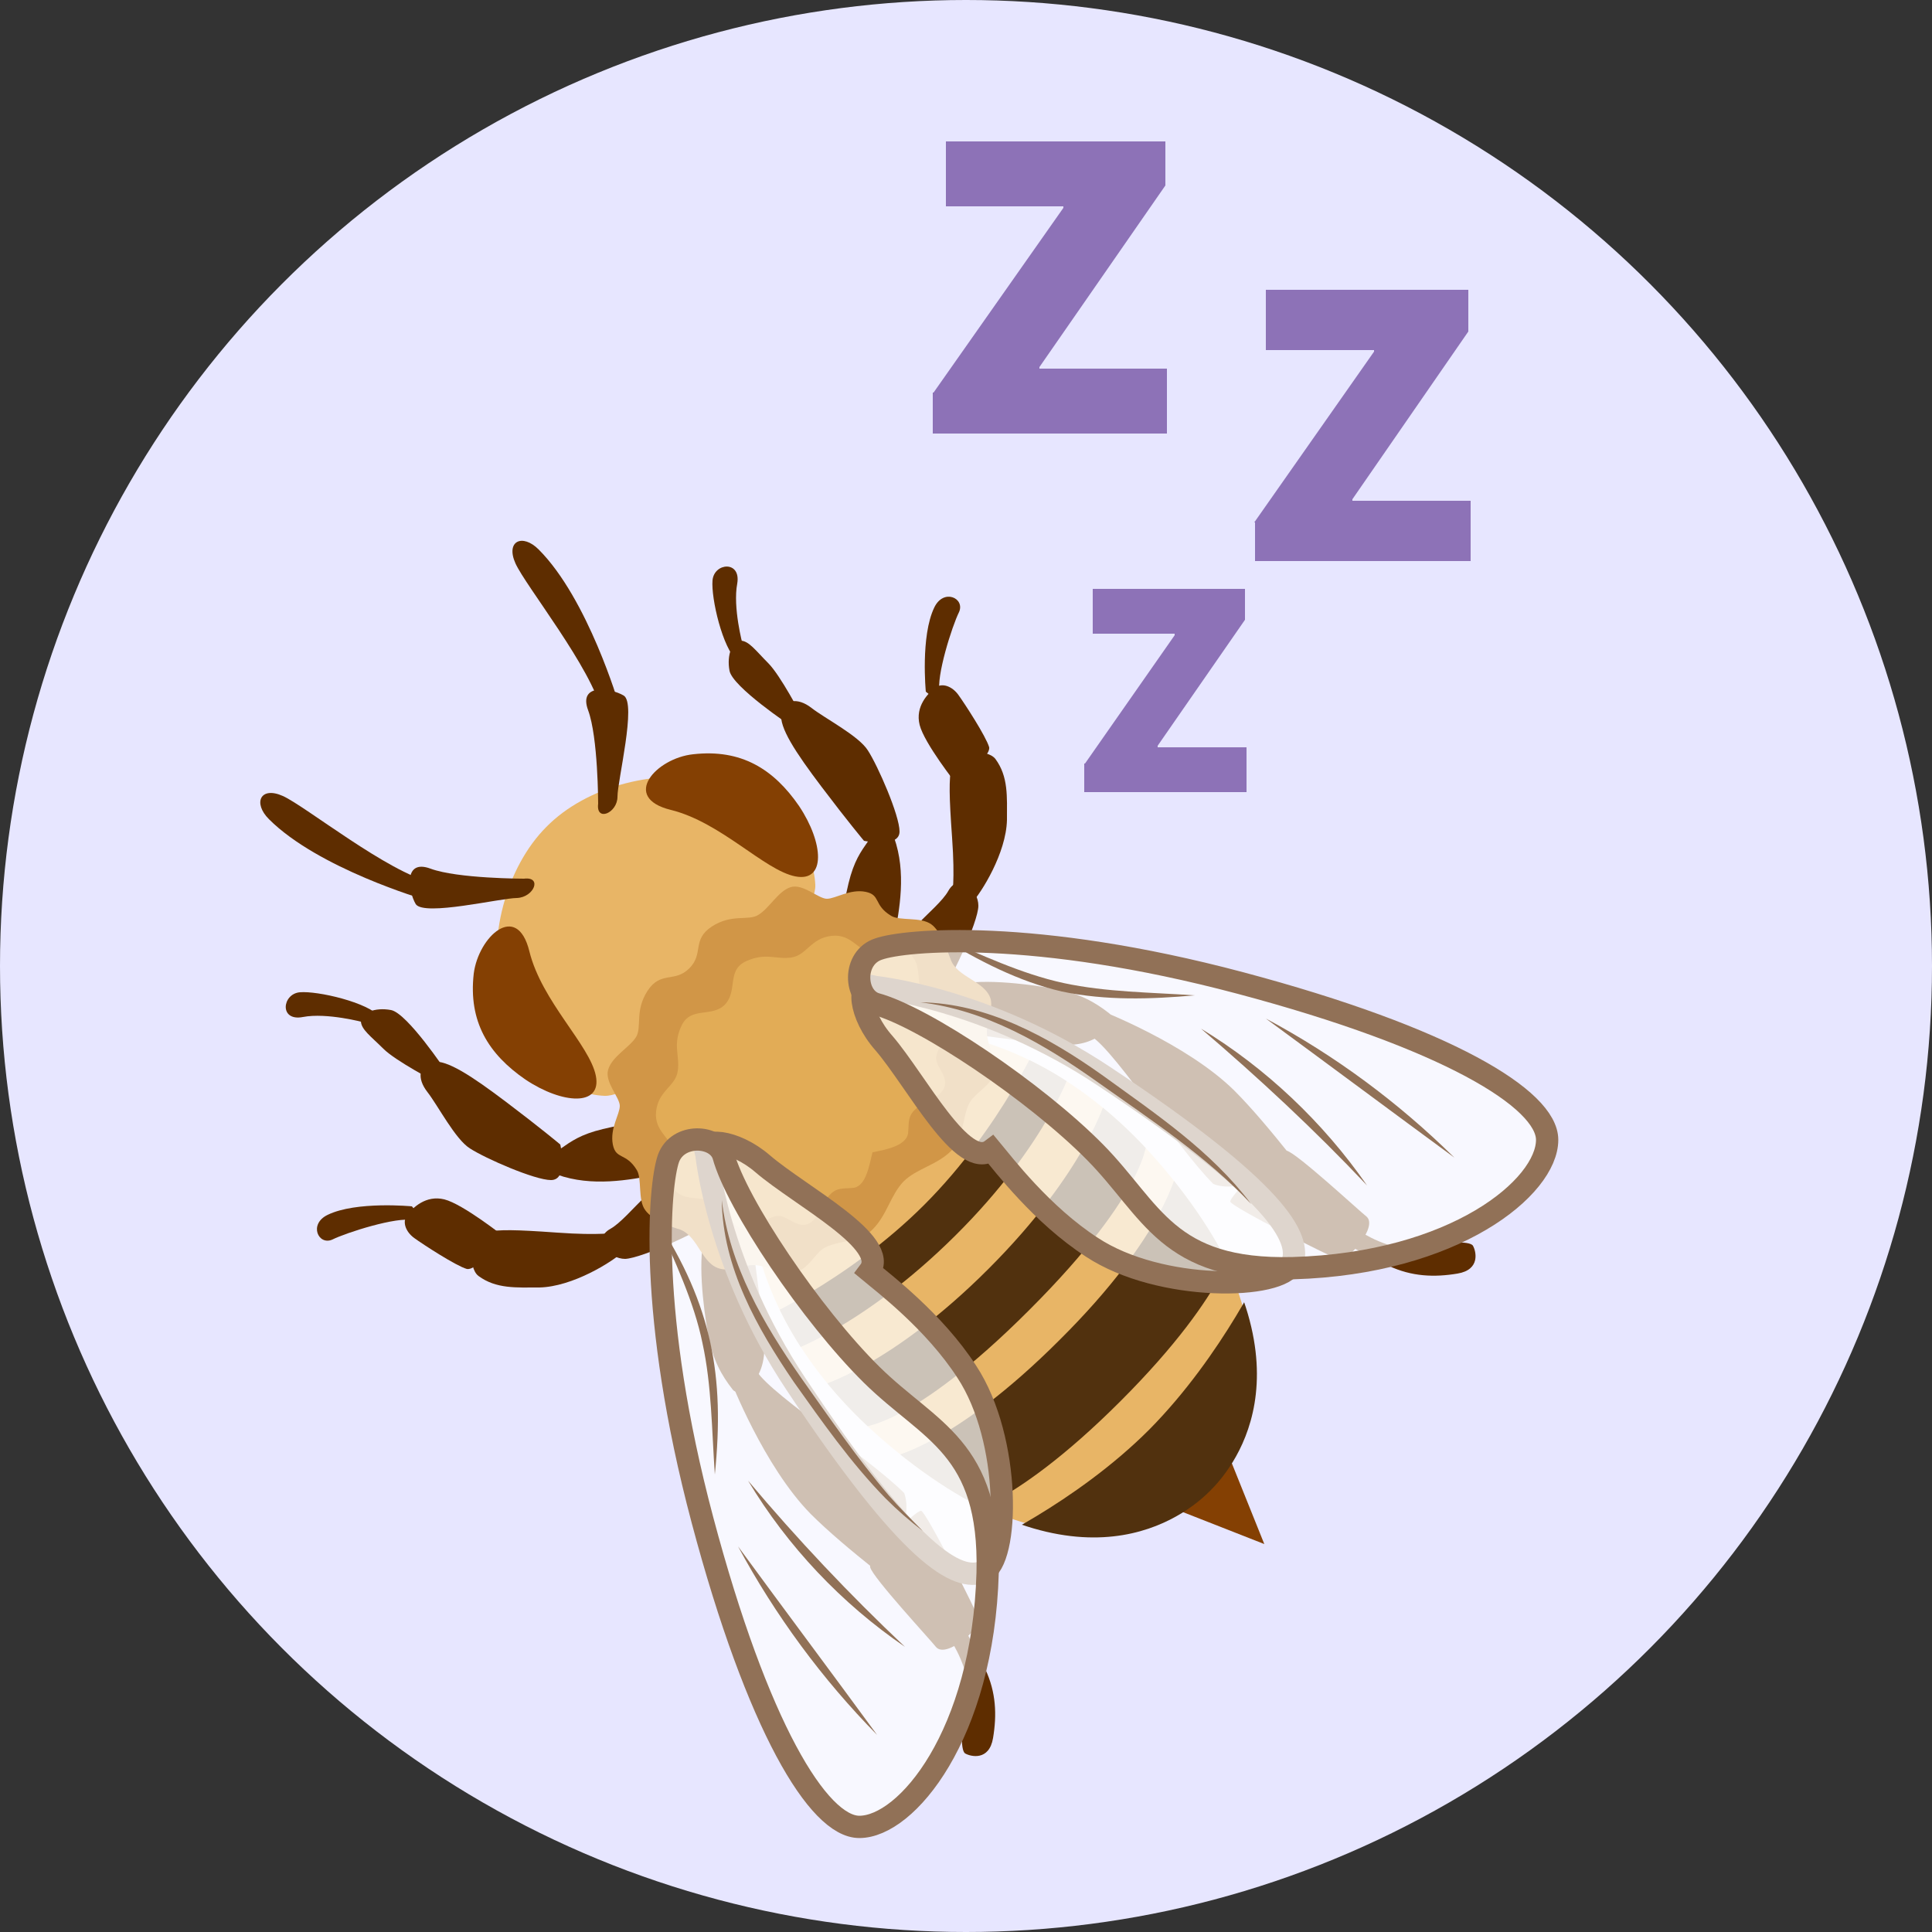 <?xml version="1.0" encoding="utf-8"?>
<!-- Generator: Adobe Illustrator 27.9.0, SVG Export Plug-In . SVG Version: 6.00 Build 0)  -->
<svg version="1.1" id="Layer_1" xmlns="http://www.w3.org/2000/svg" xmlns:xlink="http://www.w3.org/1999/xlink" x="0px" y="0px"
	 viewBox="0 0 250 250" style="enable-background:new 0 0 250 250;" xml:space="preserve">
<rect x="0" y="0" width="250" height="250" fill="#333333" stroke="none"/>
<style type="text/css">
	.st0{fill:#E7E6FF;}
	.st1{fill:#E8B566;}
	.st2{fill:#5E2D00;}
	.st3{fill:#D19647;}
	.st4{fill:#E2AC56;}
	.st5{fill:#844003;}
	.st6{clip-path:url(#SVGID_00000142147594053769686920000009525747255515928977_);}
	.st7{fill:#51310E;}
	.st8{opacity:0.7;fill:#FFFFFF;}
	.st9{fill:none;stroke:#917157;stroke-width:2.885;stroke-miterlimit:10;}
	.st10{fill:#917157;}
	.st11{fill:#8D72B7;}
</style>
<g>
	<circle class="st0" cx="125" cy="125" r="125"/>
	<g>
		<g>
			<path class="st1" d="M100.2,136.4c-6.6,14.5-5.1,35.8,18.1,53.2c23.2,17.4,38.3,3.3,38.3,3.3s14.1-15.1-3.3-38.3
				C136,131.4,114.6,129.9,100.2,136.4z"/>
			<g>
				<path class="st2" d="M72.5,148.1c0,0-2.5-2.1-7-5.5c-4.5-3.4-7.7-5.5-9.5-5.2c-1.8,0.4-2.1,2.1-0.7,3.9c1.4,1.8,3.6,6.1,5.5,7.3
					c2,1.3,8.4,4.1,10.5,4.1C73.6,152.7,72.5,148.1,72.5,148.1z"/>
				<path class="st2" d="M57.7,138.6c0,0-5-7.5-7.1-7.9c-2.1-0.4-3.9,0.4-3.9,1.4c0,1.1,1.3,2,2.9,3.6c1.6,1.6,6.8,4.3,6.8,4.3
					L57.7,138.6z"/>
				<path class="st2" d="M47.1,132.3c0,0-4.8-1.3-7.9-0.7s-2.7-3-0.4-3.2c2.3-0.2,8.8,1.3,10.4,3.2
					C50.9,133.6,47.1,132.3,47.1,132.3z"/>
				<path class="st2" d="M90.2,150.3c-4.9,1.3-8.7,7.3-11.2,8.7s-0.2,3.9,1.9,3.9c2.2-0.1,10.1-3.7,12.7-5.7
					C96.4,155.2,93.2,149.5,90.2,150.3z"/>
				<path class="st2" d="M88.4,144.3c-3.4,0.5-7.5,1.1-10.4,1.8c-2.9,0.7-4.1,1.6-5.4,2.5c-1.3,0.9-1.5,3-0.5,3.4
					c4.5,1.6,9.3,0.7,12.9,0c3.6-0.7,6.8-2.1,6.8-2.1L88.4,144.3z"/>
				<path class="st2" d="M91.3,159.5c-1.1,3.2-0.3,9.6,0.3,13c0.6,3.5,1.8,5.5,3.2,7.3c0.8,1.1,4-0.8,4.1-5.1c0-3-1.3-12.1-1.3-12.1
					S92.4,156.3,91.3,159.5z"/>
				<path class="st2" d="M117,193.2c-4.9-4.9-19-13.9-19.3-16.3c-0.3-2.5-3.2,1.6-3.2,1.6s4.3,11.2,10.4,17.4
					c2.3,2.3,5.3,4.8,8.3,7.2C115.5,201.8,118.2,196.4,117,193.2z"/>
				<path class="st2" d="M112.6,202.8c0.3,1.3,7.8,9.4,8.5,10.3c1.3,1.6,5.8-2.4,5.6-3.5c-0.2-0.8-6.8-13.9-7.5-14.1
					C118.6,195.3,112.3,201.5,112.6,202.8z"/>
				<path class="st2" d="M123,212.2c0,0,2.8,4.2,2.1,7.4c-0.7,3.2-0.9,6.9-0.2,7.3c0.7,0.4,3.1,1,3.6-2s0.4-5.9-1-8.9
					c-1.5-3-2.8-5.5-2.8-5.5L123,212.2z"/>
				<path class="st2" d="M79.6,159.5c0,0-1.9,0.4-7.5,0c-5.6-0.4-7.3-0.4-9.3-0.1c-2,0.3-2.3,4.6-0.9,5.7c2.3,1.7,4.9,1.5,7.9,1.5
					c4.3-0.1,9.4-3.3,10.8-4.6C82.1,160.6,79.6,159.5,79.6,159.5z"/>
				<path class="st2" d="M65.2,160c0,0-5.3-4.2-7.7-4.8c-2.4-0.6-4.1,1.1-4.8,2c-0.7,0.9-0.2,2.2,0.9,3c1.1,0.8,5.4,3.6,6.8,4
					C61.8,164.5,65.2,160,65.2,160z"/>
				<path class="st2" d="M53.3,156.1c0,0-7.2-0.7-10.9,1.1c-2.5,1.2-1.2,4,0.6,3.2c1.8-0.9,8.4-3,10.4-2.5S53.3,156.1,53.3,156.1z"
					/>
			</g>
			<g>
				<path class="st2" d="M111.8,108.8c0,0-2.1-2.5-5.5-7s-5.5-7.7-5.2-9.5s2.1-2.1,3.9-0.7s6.1,3.6,7.3,5.5c1.3,2,4.1,8.4,4.1,10.5
					C116.4,109.8,111.8,108.8,111.8,108.8z"/>
				<path class="st2" d="M102.3,93.9c0,0-7.5-5-7.9-7.1s0.4-3.9,1.4-3.9c1.1,0,2,1.3,3.6,2.9c1.6,1.6,4.3,6.8,4.3,6.8L102.3,93.9z"
					/>
				<path class="st2" d="M96.1,83.4c0,0-1.3-4.8-0.7-7.9c0.5-3-3-2.7-3.2-0.4c-0.2,2.3,1.3,8.8,3.2,10.4S96.1,83.4,96.1,83.4z"/>
				<path class="st2" d="M114,126.5c1.3-4.9,7.3-8.7,8.7-11.2s3.9-0.2,3.9,1.9s-3.7,10.1-5.7,12.7
					C118.9,132.6,113.2,129.5,114,126.5z"/>
				<path class="st2" d="M108,124.7c0.5-3.4,1.1-7.5,1.8-10.4c0.7-2.9,1.6-4.1,2.5-5.4c0.9-1.3,3-1.5,3.4-0.5
					c1.6,4.5,0.7,9.3,0,12.9c-0.7,3.6-2.1,6.8-2.1,6.8L108,124.7z"/>
				<path class="st2" d="M123.2,127.6c3.2-1.1,9.6-0.3,13,0.3c3.5,0.6,5.5,1.8,7.3,3.2c1.1,0.8-0.8,4-5.1,4.1
					c-3,0-12.1-1.3-12.1-1.3S120,128.7,123.2,127.6z"/>
				<path class="st2" d="M157,153.2c-4.9-4.9-13.9-19-16.3-19.3c-2.5-0.3,1.6-3.2,1.6-3.2s11.2,4.3,17.4,10.4
					c2.3,2.3,4.8,5.3,7.2,8.3C165.5,151.8,160.1,154.5,157,153.2z"/>
				<path class="st2" d="M166.5,148.9c1.3,0.3,9.4,7.8,10.3,8.5c1.6,1.3-2.4,5.8-3.5,5.6c-0.8-0.2-13.9-6.8-14.1-7.5
					C159,154.9,165.2,148.6,166.5,148.9z"/>
				<path class="st2" d="M175.9,159.3c0,0,4.2,2.8,7.4,2.1c3.2-0.7,6.9-0.9,7.3-0.2s1,3.1-2,3.6c-3,0.5-5.9,0.4-8.9-1
					c-3-1.5-5.5-2.8-5.5-2.8L175.9,159.3z"/>
				<path class="st2" d="M123.2,115.9c0,0,0.4-1.9,0-7.5c-0.4-5.6-0.4-7.3-0.1-9.3c0.3-2,4.6-2.3,5.7-0.9c1.7,2.3,1.5,4.9,1.5,7.9
					c-0.1,4.3-3.3,9.4-4.6,10.8C124.3,118.4,123.2,115.9,123.2,115.9z"/>
				<path class="st2" d="M123.8,101.5c0,0-4.2-5.3-4.8-7.7c-0.6-2.4,1.1-4.1,2-4.8s2.2-0.2,3,0.9c0.8,1.1,3.6,5.4,4,6.8
					C128.2,98,123.8,101.5,123.8,101.5z"/>
				<path class="st2" d="M119.8,89.5c0,0-0.7-7.2,1.1-10.9c1.2-2.5,4-1.2,3.2,0.6c-0.9,1.8-3,8.4-2.5,10.4
					C122.1,91.5,119.8,89.5,119.8,89.5z"/>
			</g>
			<path class="st1" d="M93.5,101.3c-8.3-2.2-17.7,0.5-22.8,5.7c-5.1,5.1-7.9,14.5-5.7,22.8c2.2,8.3,8.7,11.8,13.2,12
				c4.5,0.2,16-11.3,16-11.3s11.5-11.5,11.3-16C105.3,110,101.8,103.5,93.5,101.3z"/>
			<path class="st3" d="M123,124.1c-0.3-0.7-1.2-3.6-2.5-4.5c-1.4-1-4.1-0.4-5.2-1.1c-2.3-1.4-1.3-2.7-3.3-3.1c-2-0.4-3.9,0.9-5,0.9
				c-1.1,0-3.1-2-4.7-1.5c-1.6,0.5-2.8,2.8-4.2,3.6c-1.3,0.8-3.4-0.2-6,1.5s-1,3.5-2.9,5.4c-1.9,1.9-3.7,0.3-5.4,2.9
				c-1.7,2.6-0.7,4.7-1.5,6c-0.8,1.3-3.1,2.5-3.6,4.2c-0.5,1.6,1.5,3.6,1.5,4.7c0,1.1-1.3,2.9-0.9,5c0.4,2,1.7,1,3.1,3.3
				c0.7,1.1,0.1,3.9,1.1,5.2c1,1.4,3.8,2.3,4.5,2.5c2.4,0.9,2.8,4.6,5.3,5.1c1.3,0.3,2.8-0.5,4.2-0.5c2,0,3.8,1.6,5.8,0.8
				c1.2-0.5,1.9-1.7,2.8-2.6c1.6-1.5,4.9-0.9,6.8-2.8c1.9-1.9,2.3-4.4,4-6.2c1.7-1.7,4.3-2.1,6.2-4s1.3-5.2,2.8-6.8
				c0.9-1,2.1-1.7,2.6-2.8c0.8-1.9-0.8-3.8-0.8-5.8c0-1.4,0.8-2.8,0.5-4.2C127.5,126.9,123.8,126.5,123,124.1z"/>
			<path class="st2" d="M77.4,104c0,0,0-8.6-1.3-12.1c-1.3-3.5,2.9-2.9,4.6-1.9s-0.8,11-0.8,13.1S77.1,106.4,77.4,104z"/>
			<path class="st2" d="M80.1,91.2c0,0-4-13.7-10.4-20.1c-2.1-2.1-4.3-1.1-3,1.8c1.3,2.9,9.9,13.6,11.2,19.3L80.1,91.2z"/>
			<path class="st4" d="M117.9,123.6c-1.2-1.2-3.3-0.6-5.1-0.5c-1.8,0.1-2.5-2.3-5.2-2c-2.7,0.3-3.2,2.5-5.2,2.8s-3.3-0.7-5.9,0.5
				c-2.5,1.2-1,3.8-2.7,5.6c-1.7,1.7-4.4,0.2-5.6,2.7c-1.2,2.5-0.2,3.9-0.5,5.9c-0.3,2-2.5,2.5-2.8,5.2c-0.3,2.7,2.1,3.4,2,5.2
				c-0.1,1.8-0.7,3.9,0.5,5.1c1.2,1.2,2.9,0.8,4.4,1.2c1.5,0.4,2.8,3.3,4.3,3.8c2,0.6,3.1-2.2,5.1-1.7c0.9,0.3,1.8,1.1,2.7,1.1
				c2.2,0,2.3-3.6,4.3-4.5c0.7-0.3,1.5-0.2,2.3-0.3c1.6-0.3,2-3,2.4-4.6c1.6-0.3,4.3-0.8,4.6-2.4c0.1-0.8,0-1.6,0.3-2.3
				c0.9-2,4.5-2.1,4.5-4.3c0-1-0.8-1.8-1.1-2.7c-0.5-2,2.3-3.1,1.7-5.1c-0.4-1.5-3.3-2.8-3.8-4.3
				C118.7,126.5,119.1,124.8,117.9,123.6z"/>
			<polygon class="st5" points="156.3,192.6 152.9,195.6 163.6,199.8 159.3,189.1 			"/>
			<g>
				<defs>
					<path id="SVGID_1_" d="M100.2,136.4c-6.6,14.5-5.1,35.8,18.1,53.2c23.2,17.4,36,5.6,38.3,3.3c2.3-2.3,14.1-15.1-3.3-38.3
						C136,131.4,114.6,129.9,100.2,136.4z"/>
				</defs>
				<clipPath id="SVGID_00000096053475327410113700000001233424098977043851_">
					<use xlink:href="#SVGID_1_"  style="overflow:visible;"/>
				</clipPath>
				<g style="clip-path:url(#SVGID_00000096053475327410113700000001233424098977043851_);">
					<path class="st7" d="M119.6,155.9c-10,10-22,15.2-22,15.2l4,4c0,0,9.8-3.1,22-15.2s15.2-22,15.2-22l-4-4
						C134.8,133.9,129.6,145.9,119.6,155.9z"/>
					<path class="st7" d="M127.9,164.2c-12.7,12.7-22,15.2-22,15.2l5.3,5.3c0,0,6.5,0.3,22-15.2c15.5-15.5,15.2-22,15.2-22l-5.3-5.3
						C143.1,142.2,140.6,151.5,127.9,164.2z"/>
					<path class="st7" d="M137.1,173.4c-13.8,13.8-22,15.2-22,15.2l7.9,7.9c0,0,7.5-0.7,22-15.2s15.2-22,15.2-22l-7.9-7.9
						C152.3,151.4,150.9,159.7,137.1,173.4z"/>
					<path class="st7" d="M148.7,185c-9.6,9.6-22,15.2-22,15.2l7.9,7.9l23.3-13.9l13.9-23.3l-7.9-7.9
						C163.9,163,158.3,175.3,148.7,185z"/>
				</g>
			</g>
			<g>
				<g>
					<path class="st8" d="M91.4,149.3c0,0,1.4,14.5,11.6,29.8c14.8,22.3,20.9,25.6,24.2,24.3c3.4-1.3,3.7-17.1-2.1-25.9
						c-4.2-6.5-10.8-11.5-12.6-13c2.8-3.7-8.9-9.7-13.8-13.9C95,147.4,90.5,147.1,91.4,149.3z"/>
					<path class="st9" d="M91.4,149.3c0,0,1.4,14.5,11.6,29.8c14.8,22.3,20.9,25.6,24.2,24.3c3.4-1.3,3.7-17.1-2.1-25.9
						c-4.2-6.5-10.8-11.5-12.6-13c2.8-3.7-8.9-9.7-13.8-13.9C95,147.4,90.5,147.1,91.4,149.3z"/>
				</g>
				<g>
					<path class="st8" d="M86.5,149.9c-1.2,3.4-2.7,20.1,4.4,46.8c7.1,26.7,15,39.7,20.3,39.7c6.1,0,16-11.9,16.6-32.9
						c0.4-16.3-7.5-18.2-15-25.6c-7.8-7.7-17.5-22.1-19.2-28.4C92.7,146.8,87.7,146.6,86.5,149.9z"/>
					<path class="st9" d="M86.5,149.9c-1.2,3.4-2.7,20.1,4.4,46.8c7.1,26.7,15,39.7,20.3,39.7c6.1,0,16-11.9,16.6-32.9
						c0.4-16.3-7.5-18.2-15-25.6c-7.8-7.7-17.5-22.1-19.2-28.4C92.7,146.8,87.7,146.6,86.5,149.9z"/>
				</g>
				<g>
					<path class="st10" d="M85,157.9c7.1,11,8.8,20.1,7.5,32.9c-0.4-5.7-0.4-11.5-1.6-17C89.8,168.4,87.3,163.2,85,157.9L85,157.9z"
						/>
				</g>
				<g>
					<path class="st10" d="M95.5,200.1c6,8.2,12,16.2,18,24.4C106.4,217.3,100.3,209,95.5,200.1L95.5,200.1z"/>
				</g>
				<g>
					<path class="st10" d="M96.8,191.6c6.4,7.6,13.1,14.7,20.3,21.5C108.9,207.5,101.9,200.1,96.8,191.6L96.8,191.6z"/>
				</g>
				<g>
					<path class="st10" d="M93.4,155.3c1,8.5,5.4,16,10.2,22.9c3.7,5.2,7.3,10.5,11.4,15.3c1.4,1.6,2.9,3.1,4.4,4.6
						c-1.7-1.3-3.3-2.7-4.8-4.2c-4.5-4.6-8.2-9.9-11.9-15.1C98,171.9,93.5,164,93.4,155.3L93.4,155.3z"/>
				</g>
			</g>
			<g>
				<g>
					<path class="st8" d="M113.1,127.7c0,0,14.5,1.4,29.8,11.6c22.3,14.8,25.6,20.9,24.3,24.2c-1.3,3.4-17.1,3.7-25.9-2.1
						c-6.5-4.2-11.5-10.8-13-12.6c-3.7,2.8-9.7-8.9-13.9-13.8C111.1,131.3,110.8,126.8,113.1,127.7z"/>
					<path class="st9" d="M113.1,127.7c0,0,14.5,1.4,29.8,11.6c22.3,14.8,25.6,20.9,24.3,24.2c-1.3,3.4-17.1,3.7-25.9-2.1
						c-6.5-4.2-11.5-10.8-13-12.6c-3.7,2.8-9.7-8.9-13.9-13.8C111.1,131.3,110.8,126.8,113.1,127.7z"/>
				</g>
				<g>
					<path class="st8" d="M113.7,122.8c3.4-1.2,20.1-2.7,46.8,4.4s39.7,15,39.7,20.3c0,6.1-11.9,16-32.9,16.6
						c-16.3,0.4-18.2-7.5-25.6-15c-7.7-7.8-22.1-17.5-28.4-19.2C110.5,129,110.3,123.9,113.7,122.8z"/>
					<path class="st9" d="M113.7,122.8c3.4-1.2,20.1-2.7,46.8,4.4s39.7,15,39.7,20.3c0,6.1-11.9,16-32.9,16.6
						c-16.3,0.4-18.2-7.5-25.6-15c-7.7-7.8-22.1-17.5-28.4-19.2C110.5,129,110.3,123.9,113.7,122.8z"/>
				</g>
				<g>
					<path class="st10" d="M121.7,121.3c4.9,3,10.1,5.7,15.7,7c5.7,1.2,11.5,1,17.2,0.5c-5.7-0.4-11.4-0.4-17-1.6
						C132.1,126,126.9,123.5,121.7,121.3L121.7,121.3z"/>
				</g>
				<g>
					<path class="st10" d="M163.8,131.8c7.9,5.8,16.5,12.2,24.4,18C181,142.7,172.8,136.6,163.8,131.8L163.8,131.8z"/>
				</g>
				<g>
					<path class="st10" d="M155.4,133.1c7.5,6.4,14.7,13.1,21.5,20.3C171.2,145.2,163.8,138.2,155.4,133.1L155.4,133.1z"/>
				</g>
				<g>
					<path class="st10" d="M119.1,129.7c8.5,1,16,5.4,22.9,10.3c6.9,4.9,14.1,9.6,19.9,15.8c-5.2-6.9-12.4-11.7-19.3-16.7
						C135.7,134.2,127.7,129.8,119.1,129.7L119.1,129.7z"/>
				</g>
			</g>
			<path class="st5" d="M61.3,126c-0.7,6.2,1.9,10.4,6.7,13.7c4.8,3.2,9.9,3.5,9.1-0.5s-7-9.6-8.6-16.1S61.9,121.2,61.3,126z"/>
			<path class="st5" d="M89.7,97.6c6.2-0.7,10.4,1.9,13.7,6.7c3.2,4.8,3.5,9.9-0.5,9.1s-9.6-7-16.1-8.6S84.9,98.1,89.7,97.6z"/>
			<path class="st2" d="M67.8,113.7c0,0-8.6,0-12.1-1.3c-3.5-1.3-2.9,2.9-1.9,4.6c1.1,1.6,11-0.8,13.1-0.8
				C69.1,116.1,70.2,113.4,67.8,113.7z"/>
			<path class="st2" d="M54.9,116.4c0,0-13.7-4-20.1-10.4c-2.1-2.1-1.1-4.3,1.8-3c2.9,1.3,13.6,9.9,19.3,11.2L54.9,116.4z"/>
		</g>
		<g>
			<path class="st11" d="M140.4,98.8l11.6-16.6V82h-10.6v-5.8h19.7v4l-11.3,16.3v0.2h11.5v5.8h-21V98.8z"/>
		</g>
		<g>
			<path class="st11" d="M162.3,67.6l15.5-22.1v-0.2h-14v-7.8h26.2v5.4l-15,21.7v0.2h15.3v7.8h-27.9V67.6z"/>
		</g>
		<g>
			<path class="st11" d="M120.8,50.8l16.8-23.9v-0.2h-15.2v-8.4h28.4V24l-16.3,23.5v0.2H151v8.4h-30.3V50.8z"/>
		</g>
	</g>
</g>
</svg>
